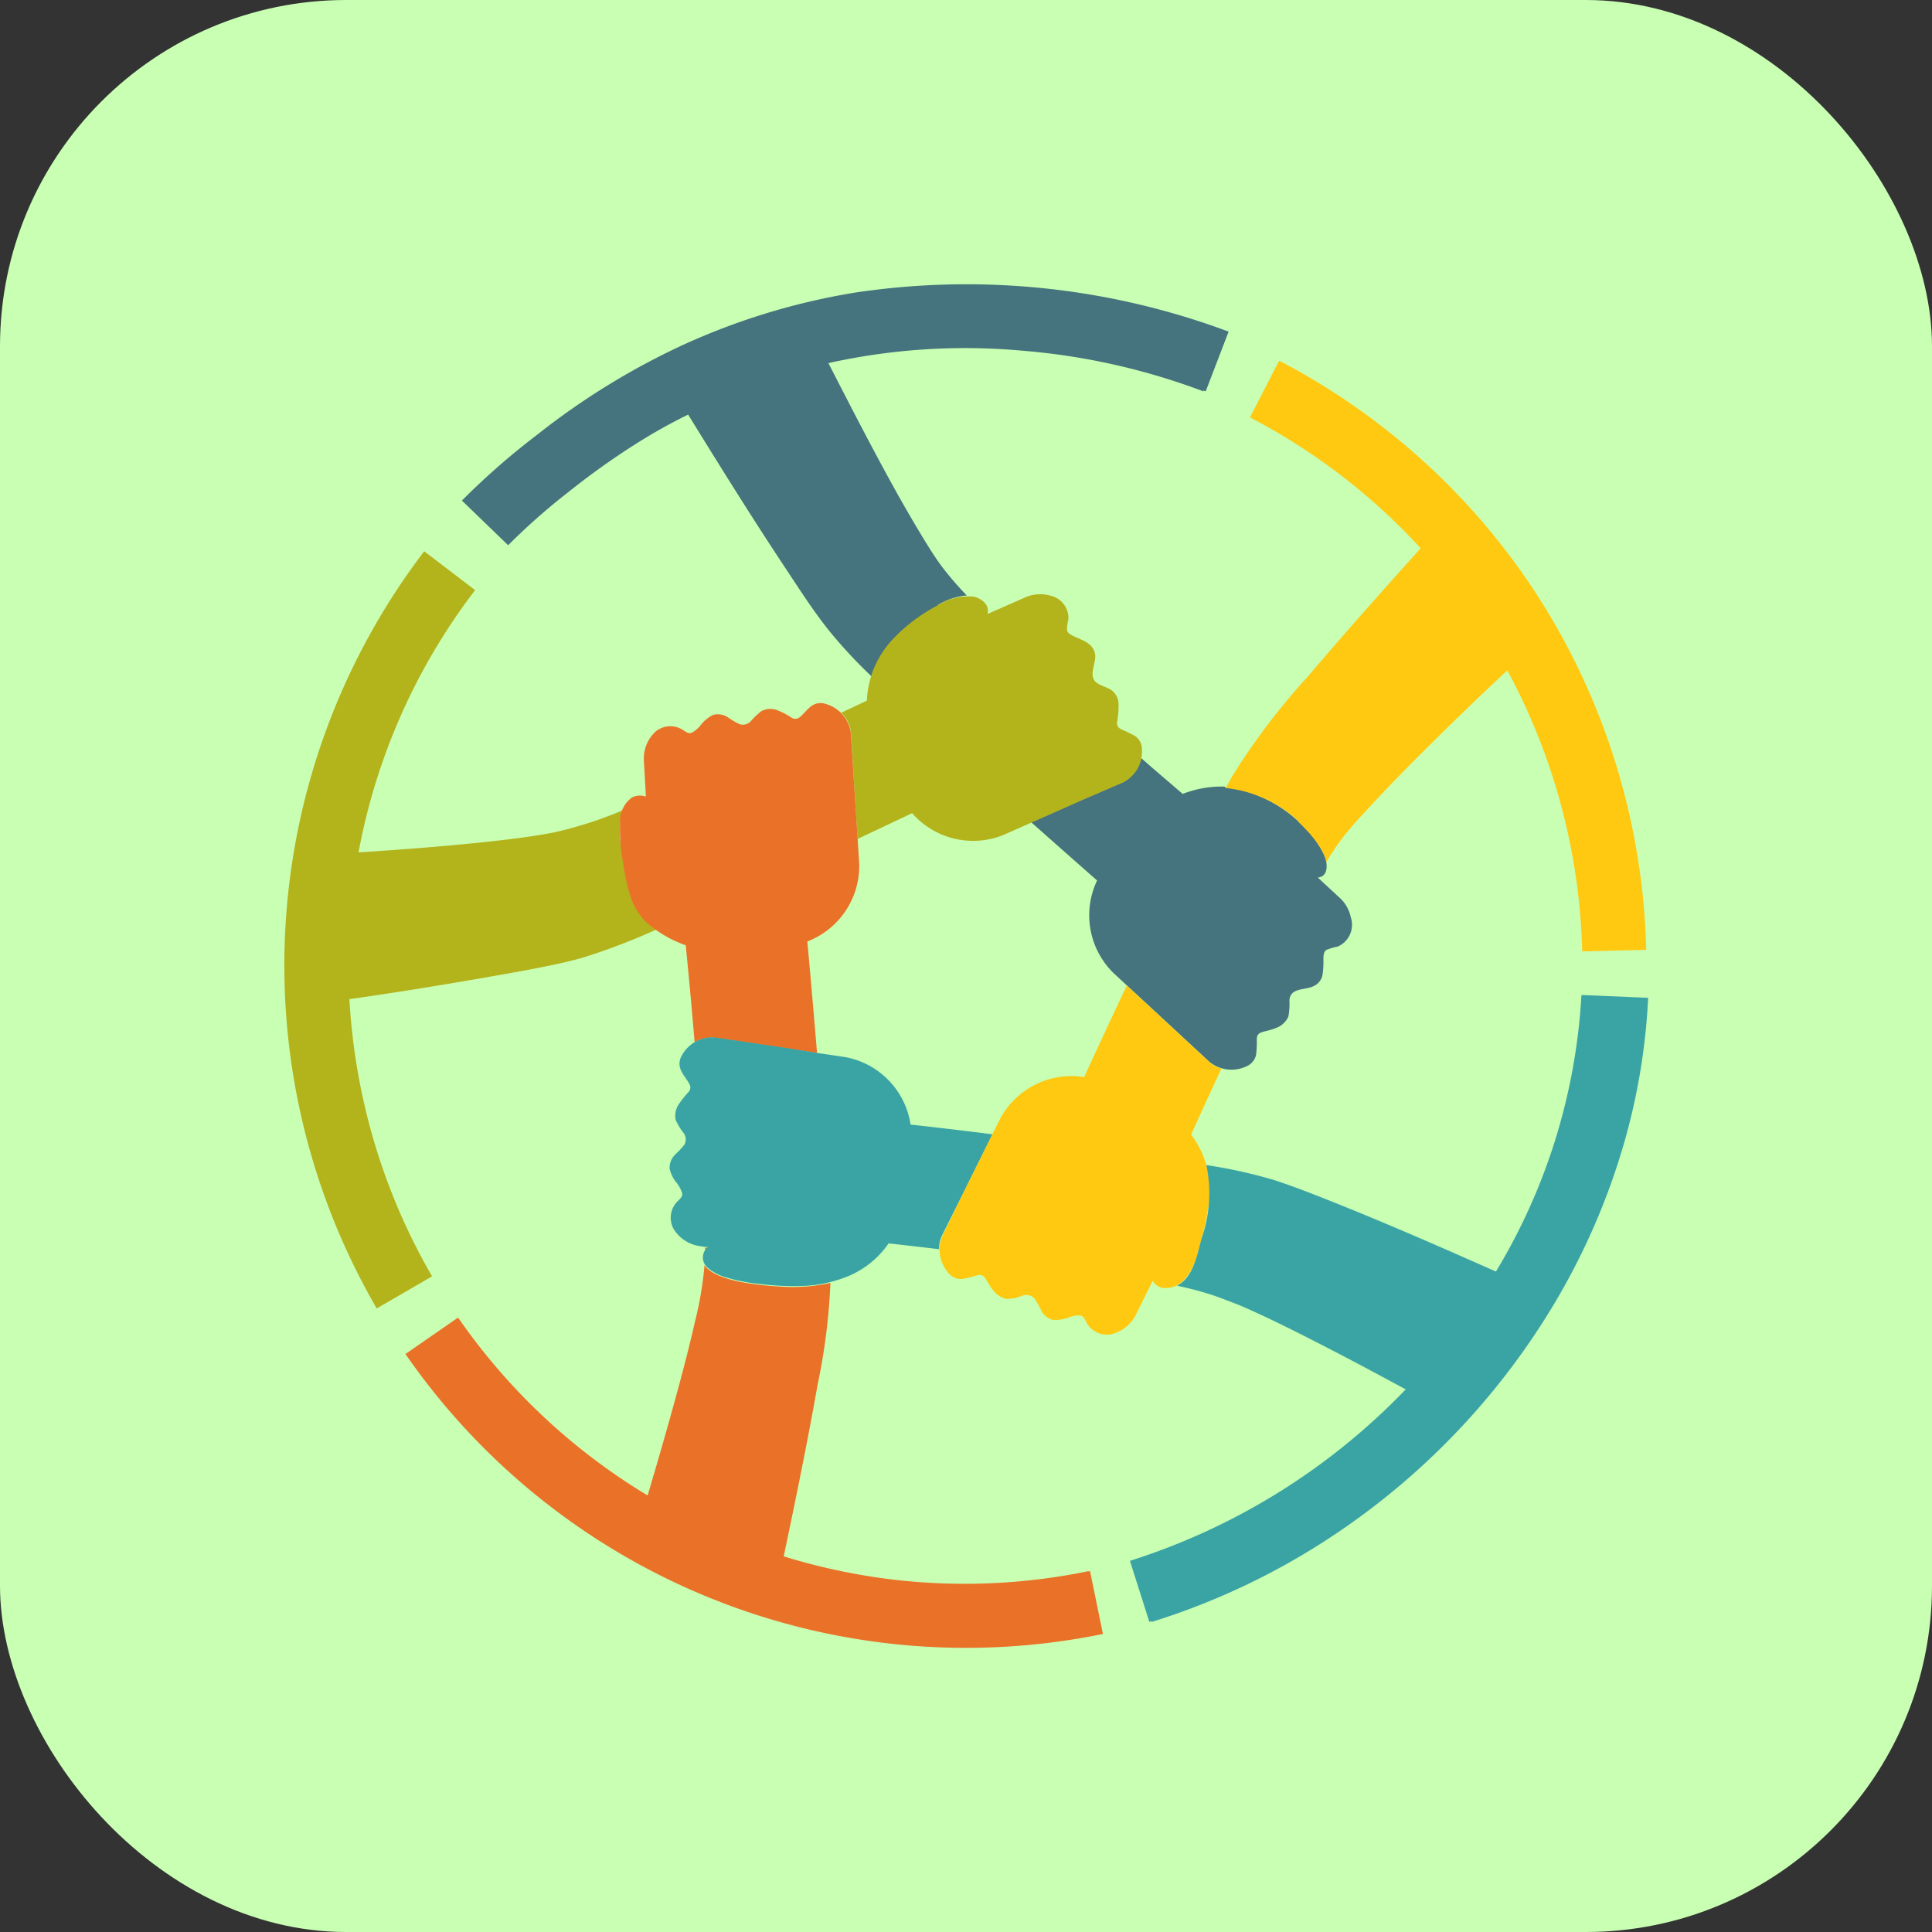 <?xml version="1.0" encoding="UTF-8"?> <svg xmlns="http://www.w3.org/2000/svg" viewBox="0 0 198.89 198.89"><rect x="0" y="0" width="198.89" height="198.89" fill="#333333" stroke="none"/><defs><style>.cls-1{fill:#c9ffb3;}.cls-2{fill:none;}.cls-3{fill:#45737e;}.cls-4{fill:#b3b31c;}.cls-5{fill:#ea7128;}.cls-6{fill:#3aa4a4;}.cls-7{fill:#ffc811;}</style></defs><title>Asset 38</title><g id="Layer_2" data-name="Layer 2"><g id="Layer_1-2" data-name="Layer 1"><rect class="cls-1" width="198.89" height="198.89" rx="35.65" ry="35.65"></rect><path class="cls-2" d="M113,90.67q-3.41-3-6.79-6l-2.85,1.26A8.33,8.33,0,0,1,93.9,83.7s-2.25,1.07-5.61,2.65l.16,2.49a8.33,8.33,0,0,1-5.34,8.07s.48,5,1,11.48l2.84.42a8.33,8.33,0,0,1,6.77,6.92s3.53.41,8.43,1l.79-1.59a8.33,8.33,0,0,1,8.66-4.31s1.87-4.08,4.39-9.43l-1.35-1.25A8.33,8.33,0,0,1,113,90.67Z"></path><path class="cls-3" d="M96.53,62.3a6.72,6.72,0,0,1,3-1,31.81,31.81,0,0,1-2.7-3.15C96,57,95.21,55.69,94.44,54.4c-1.64-2.74-3.17-5.55-4.67-8.37s-3-5.75-4.49-8.65a64.82,64.82,0,0,1,19.82-1.29,68.48,68.48,0,0,1,18.79,4.2l0-.09.23.09,2.36-6.15a77.14,77.14,0,0,0-38.57-4A69.41,69.41,0,0,0,70.33,35.5a74.62,74.62,0,0,0-15,9.23,75.51,75.51,0,0,0-7.78,6.8L52.18,56l.13.13a65.58,65.58,0,0,1,6.17-5.45,78.46,78.46,0,0,1,7-5q2.61-1.65,5.36-3c3.3,5.35,6.62,10.69,10.1,15.93,1.51,2.28,3,4.62,4.76,6.74h0a49.93,49.93,0,0,0,4,4.26c1.28-4,5-6.19,6.85-7.21Z"></path><path class="cls-3" d="M115.64,80.5l-4.63,2-2.86,1.26-2,.88q3.38,3,6.79,6a8.33,8.33,0,0,0,1.69,9.53l1.35,1.25,2.53,2.34,2.29,2.12,3.71,3.44a3.6,3.6,0,0,0,3.79.46,1.7,1.7,0,0,0,1-1.15,9.63,9.63,0,0,0,.08-1.56c0-.39.08-.65.47-.79s1-.24,1.44-.43a2.22,2.22,0,0,0,1.34-1.19,7.48,7.48,0,0,0,.11-1.7c.11-1.31,1.57-1,2.46-1.43a1.6,1.6,0,0,0,.95-1.19,9.55,9.55,0,0,0,.09-1.56c0-.34,0-.8.32-1a7.46,7.46,0,0,1,1.16-.34,2.44,2.44,0,0,0,1.34-3,3.79,3.79,0,0,0-1-1.88l-2.4-2.22c1.16-.11,1-1.52.67-2.29a9.68,9.68,0,0,0-2-2.82,13.56,13.56,0,0,0-6.24-3.81,10.81,10.81,0,0,0-2-.35l.05-.09a10.92,10.92,0,0,0-4.39.75l-.8-.69h0c-.74-.64-2-1.7-3.47-3A3.56,3.56,0,0,1,115.64,80.5Z"></path><path class="cls-4" d="M63.93,87.08a8.74,8.74,0,0,1,.14-3.65A41.08,41.08,0,0,1,57,85.7c-2.39.46-4.82.74-7.24,1-4.27.45-8.56.77-12.85,1.05a63.46,63.46,0,0,1,12-27l-5.24-4A70.32,70.32,0,0,0,36,129.4q1.28,2.71,2.78,5.3l5.7-3.31a63.55,63.55,0,0,1-6.92-17.47,64.7,64.7,0,0,1-1.59-11.06C42,102,48,101,54.05,99.9c2-.38,4-.76,6-1.33a66.41,66.41,0,0,0,7.3-2.78l.19-.08c-2.47-1.7-3-3.9-3.58-8.64Z"></path><path class="cls-4" d="M87.91,80.45l.2,3.12.18,2.79c3.36-1.58,5.61-2.65,5.61-2.65a8.33,8.33,0,0,0,9.41,2.24l2.85-1.26,2-.88L111,82.54l4.63-2a3.59,3.59,0,0,0,1.93-3.36,1.65,1.65,0,0,0-.73-1.42,12.75,12.75,0,0,0-1.3-.63c-.37-.18-.57-.35-.53-.79a9.3,9.3,0,0,0,.15-1.9,1.8,1.8,0,0,0-.85-1.47c-.42-.24-.9-.36-1.31-.62-1.06-.65-.13-2-.25-2.95-.14-1.14-1.25-1.46-2.15-1.88-.29-.14-.69-.3-.75-.66a5.38,5.38,0,0,1,.15-1.13,2.37,2.37,0,0,0-1.82-2.4,3.85,3.85,0,0,0-2.52.12l-4,1.76c.3-.93-.66-1.65-1.46-1.79a5.85,5.85,0,0,0-3.71.93A17.21,17.21,0,0,0,91.73,66a9.82,9.82,0,0,0-2.49,6.13L86.6,73.37a3.31,3.31,0,0,1,1,2Z"></path><path class="cls-5" d="M72.87,128.44l-.28,0q0,.18,0,.35A1.65,1.65,0,0,1,72.87,128.44Z"></path><path class="cls-5" d="M73.63,106.84l5,.74,3.09.46,2.39.36c-.53-6.44-1-11.48-1-11.48a8.33,8.33,0,0,0,5.34-8.07l-.16-2.49-.18-2.79-.2-3.12-.32-5a3.59,3.59,0,0,0-2.65-3,1.6,1.6,0,0,0-1.52.32c-.39.32-.7.74-1.09,1.06a.7.7,0,0,1-.91,0A8,8,0,0,0,80,73.11a1.94,1.94,0,0,0-1.64.11,8.55,8.55,0,0,0-1.05,1,1.11,1.11,0,0,1-1.15.34,7.63,7.63,0,0,1-1.23-.72,1.89,1.89,0,0,0-1.53-.24,3.68,3.68,0,0,0-1.23,1,2.94,2.94,0,0,1-1,.85c-.3.1-.59-.13-.83-.28a2.38,2.38,0,0,0-2.85.14,3.78,3.78,0,0,0-1.21,2.91L66.49,82a1.88,1.88,0,0,0-1.42.09,3,3,0,0,0-1.24,2.59A19.42,19.42,0,0,0,64.18,89a18.45,18.45,0,0,0,.74,3.33A6.68,6.68,0,0,0,66.59,95a12.49,12.49,0,0,0,4,2.31s.45,4.34.92,10A3.28,3.28,0,0,1,73.63,106.84Z"></path><path class="cls-5" d="M80.09,132.43c-5-.32-7-1.28-7.56-2.2a37.35,37.35,0,0,1-1,5.89c-.65,2.86-1.4,5.69-2.18,8.51-.86,3.12-1.76,6.22-2.68,9.32a63.64,63.64,0,0,1-19.51-18.31l-.18.12-5.24,3.63a70.18,70.18,0,0,0,71.8,28.82l-1.32-6.45-.25,0v0a63,63,0,0,1-20.29.82,63.66,63.66,0,0,1-11-2.36c1.23-5.86,2.44-11.73,3.48-17.63a63.8,63.8,0,0,0,1.33-10.52,18.05,18.05,0,0,1-5.39.36Z"></path><path class="cls-6" d="M99.21,122.73l1.39-2.8,1.57-3.16c-4.9-.62-8.43-1-8.43-1A8.33,8.33,0,0,0,87,108.82l-2.84-.42L81.72,108l-3.09-.46-5-.74a3.59,3.59,0,0,0-3.48,1.93,1.61,1.61,0,0,0,0,1.55c.23.47.58.86.82,1.32a.68.68,0,0,1-.14.87,10.16,10.16,0,0,0-.92,1.16,2.12,2.12,0,0,0-.36,1.64,6.22,6.22,0,0,0,.81,1.35,1.11,1.11,0,0,1,.08,1.24,8.23,8.23,0,0,1-.94,1,1.94,1.94,0,0,0-.57,1.41,3.36,3.36,0,0,0,.65,1.4,3.42,3.42,0,0,1,.65,1.18c.05.32-.22.56-.42.76a2.39,2.39,0,0,0-.48,2.88,3.79,3.79,0,0,0,2.57,1.77l.71.11.28,0a1.37,1.37,0,0,0-.33,1.8,2.09,2.09,0,0,0,.44.47,5.4,5.4,0,0,0,1.81.88,18.17,18.17,0,0,0,3.4.66,28.39,28.39,0,0,0,4.18.21,13.55,13.55,0,0,0,5.2-1.13A9.52,9.52,0,0,0,91.48,128s2.07.23,5.2.6a3,3,0,0,1,.28-1.38Z"></path><path class="cls-7" d="M133.64,84.58c1.89,1.81,2.7,3.19,2.91,4.15a26.37,26.37,0,0,1,1.81-2.67c.63-.79,1.29-1.55,2-2.3,1.83-2,3.75-4,5.69-5.93,3-3,6-5.91,9.12-8.82a64.12,64.12,0,0,1,7.71,28.93l6.59-.16a70.55,70.55,0,0,0-11.32-36.66A69.89,69.89,0,0,0,146,47a70.75,70.75,0,0,0-14.32-9.87l-3,5.84a63.84,63.84,0,0,1,17.57,13.47c-3.94,4.38-7.86,8.78-11.67,13.27a69.43,69.43,0,0,0-7.73,10.2l-.68,1.21a13,13,0,0,1,7.55,3.46Z"></path><path class="cls-7" d="M123.29,129a32.35,32.35,0,0,0,1.22-5.6,9.53,9.53,0,0,0-1.89-6.6s1.27-2.83,3.12-6.8a2.94,2.94,0,0,1-1.21-.64l-3.71-3.44-2.29-2.12L116,101.45c-2.53,5.35-4.39,9.43-4.39,9.43a8.33,8.33,0,0,0-8.66,4.31l-.79,1.59-1.57,3.16-1.39,2.8L97,127.26A3.6,3.6,0,0,0,97.6,131a1.69,1.69,0,0,0,1.4.67,10.81,10.81,0,0,0,1.54-.37c.37-.09.63-.08.86.25s.46.8.75,1.16a2.48,2.48,0,0,0,1.39,1,4,4,0,0,0,1.67-.31,1.16,1.16,0,0,1,1.3.29,10.82,10.82,0,0,1,.7,1.26,1.83,1.83,0,0,0,1.23.93,4,4,0,0,0,1.56-.24,2.54,2.54,0,0,1,1.27-.21c.33.1.46.5.61.77a2.37,2.37,0,0,0,3,1,3.85,3.85,0,0,0,2-1.75l1.78-3.6a1.47,1.47,0,0,0,1.33.75,2.51,2.51,0,0,0,1.67-.62,5.69,5.69,0,0,0,1.66-3.06Z"></path><path class="cls-6" d="M163.06,102.44h-.26a61.62,61.62,0,0,1-8.8,28.46c-5.55-2.46-11.11-4.9-16.75-7.15-2-.8-4-1.59-6.06-2.26a51,51,0,0,0-7-1.55,14.08,14.08,0,0,1-.48,7.51c-.48,1.72-.82,4-2.54,4.91a34.4,34.4,0,0,1,3.76,1c.9.31,1.78.67,2.66,1,2.48,1.07,4.91,2.27,7.32,3.5,3.29,1.67,6.55,3.41,9.8,5.17a67.65,67.65,0,0,1-28.39,17.65l2,6.29.24-.08,0,.08a72.63,72.63,0,0,0,15.93-7.15,74.6,74.6,0,0,0,25.23-25.14,70.27,70.27,0,0,0,7.5-17.11,65.38,65.38,0,0,0,2.45-14.85Z"></path></g></g></svg> 